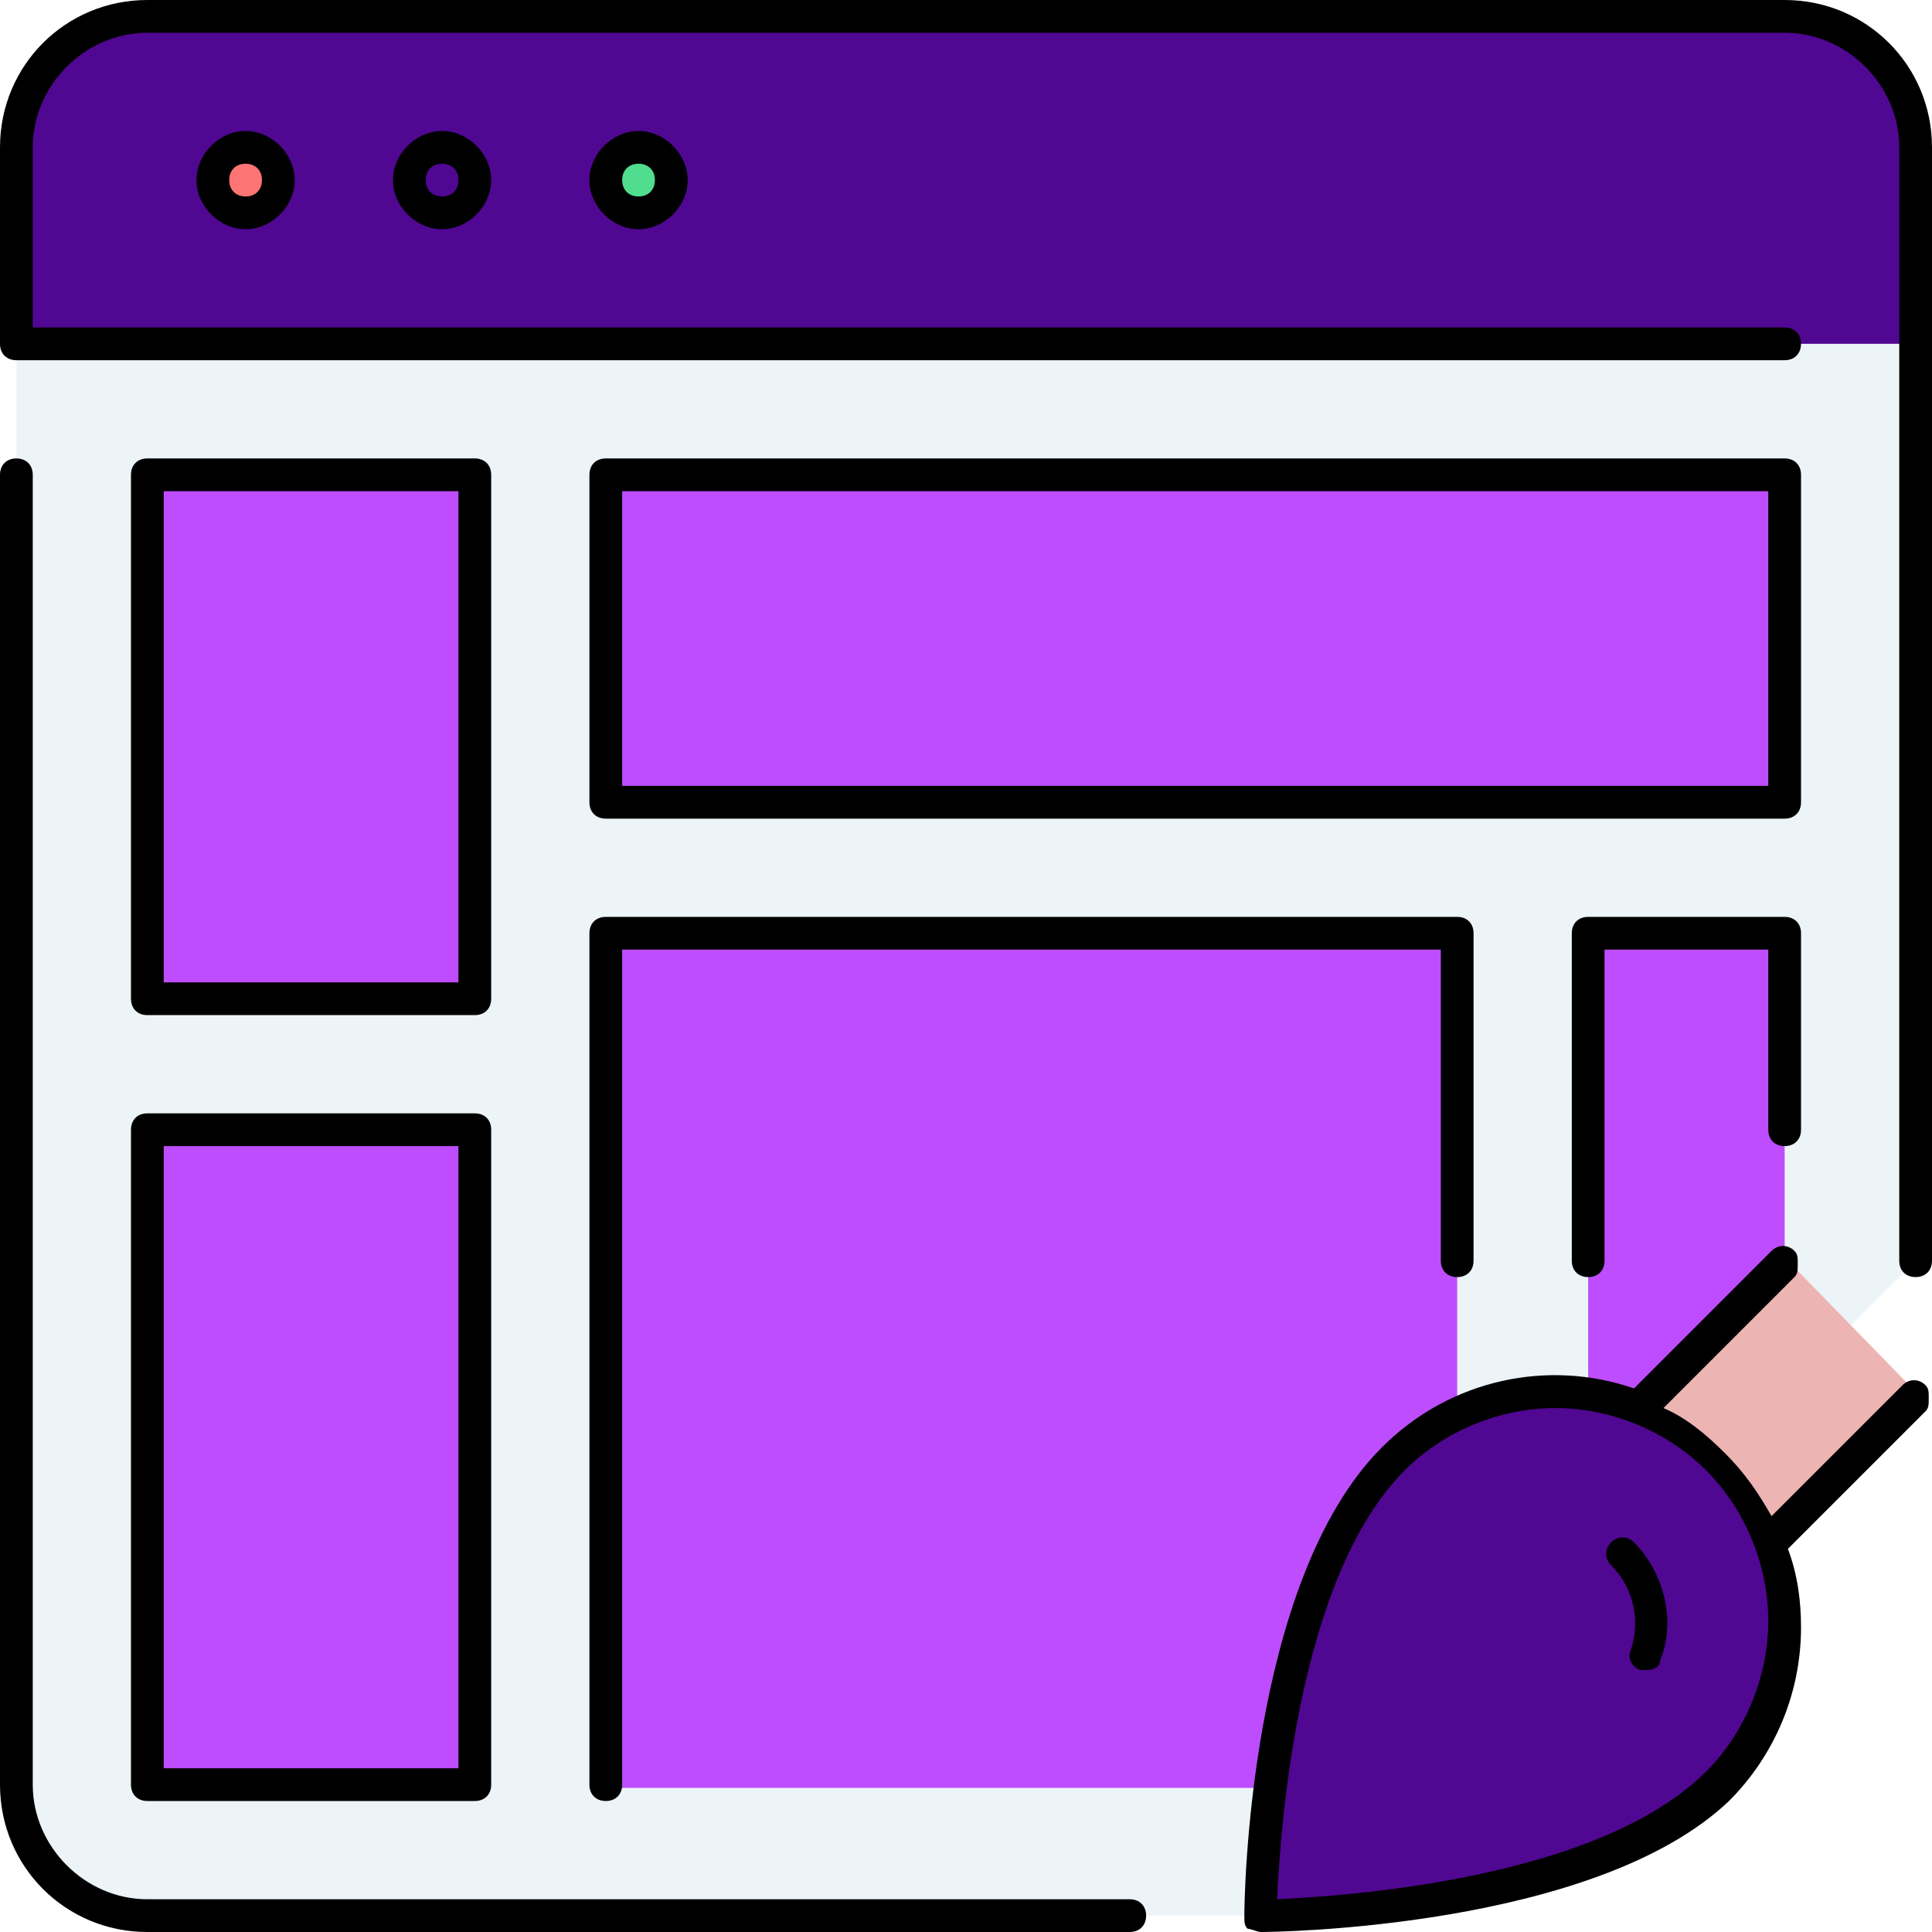 <svg xmlns="http://www.w3.org/2000/svg" xmlns:xlink="http://www.w3.org/1999/xlink" height="800px" width="800px" id="Layer_1" viewBox="0 0 503.467 503.467" xml:space="preserve" fill="#000000"><g id="SVGRepo_bgCarrier" stroke-width="0"></g><g id="SVGRepo_tracerCarrier" stroke-linecap="round" stroke-linejoin="round"></g><g id="SVGRepo_iconCarrier"> <g transform="translate(1 1)"> <path style="fill:#500792;" d="M498.2,37.4v51.2H3.267V37.4c0-18.773,15.36-34.133,34.133-34.133h426.667 C482.84,3.267,498.2,18.627,498.2,37.4L498.2,37.4z"></path> <path style="fill:#ECF4F7;" d="M498.2,88.6v238.933L327.533,498.2H37.4c-18.773,0-34.133-15.36-34.133-34.133V88.6H498.2z"></path> <path style="fill:#500792;" d="M114.2,37.4c4.267,0,8.533,4.267,8.533,8.533s-4.267,8.533-8.533,8.533 c-4.267,0-8.533-4.267-8.533-8.533S109.933,37.4,114.2,37.4"></path> <path style="fill:#FF7474;" d="M63,37.4c4.267,0,8.533,4.267,8.533,8.533S67.267,54.467,63,54.467s-8.533-4.267-8.533-8.533 S58.733,37.4,63,37.4"></path> <path style="fill:#50DD8E;" d="M165.4,37.4c5.12,0,8.533,4.267,8.533,8.533s-3.413,8.533-8.533,8.533 c-4.267,0-8.533-4.267-8.533-8.533S161.133,37.4,165.4,37.4"></path> <path style="fill:#be4dff;" d="M37.4,464.067h85.333V293.4H37.4V464.067z M37.4,259.267h85.333V122.733H37.4V259.267z M378.733,242.2v125.44c-5.973,2.56-11.947,6.827-16.213,11.947c-19.627,19.627-28.16,57.173-32.427,85.333l0,0H156.867V243.053 h221.867V242.2z M464.067,242.2v85.333l-38.4,38.4c-4.267-1.707-8.533-2.56-12.8-3.413v-0.853V242.2H464.067z"></path> <path style="fill:#EDB4B4;" d="M498.2,361.667l-37.547,37.547H459.8c-2.56-7.68-7.68-14.507-13.653-20.48 c-5.973-5.973-12.8-10.24-20.48-13.653l38.4-38.4L498.2,361.667L498.2,361.667z"></path> <path style="fill:#500792;" d="M425.667,365.933c7.68,2.56,14.507,7.68,20.48,13.653c5.973,5.973,10.24,12.8,13.653,20.48 c8.533,21.333,4.267,46.933-13.653,64C412.013,498.2,327.533,498.2,327.533,498.2s0-14.507,2.56-34.133 c3.413-27.307,11.947-64.853,32.427-84.48c5.12-5.12,11.093-8.533,17.067-11.947c11.093-5.12,22.187-6.827,34.133-5.12 C417.133,362.52,421.4,364.227,425.667,365.933"></path> <polygon style="fill:#be4dff;" points="156.867,208.067 464.067,208.067 464.067,122.733 156.867,122.733 "></polygon> </g> <path style="fill:#000000;" d="M294.4,503.467h-256c-21.333,0-38.4-17.067-38.4-38.4V123.733c0-2.56,1.707-4.267,4.267-4.267 s4.267,1.707,4.267,4.267v341.333c0,16.213,13.653,29.867,29.867,29.867h256c2.56,0,4.267,1.707,4.267,4.267 C298.667,501.76,296.96,503.467,294.4,503.467z M328.533,503.467c-0.853,0-2.56-0.853-3.413-0.853 c-0.853-0.853-0.853-1.707-0.853-3.413c0-3.413,0.853-87.04,35.84-122.027c17.92-17.92,43.52-23.04,65.707-15.36l35.84-35.84 c1.707-1.707,4.267-1.707,5.973,0c0.853,0.853,0.853,1.707,0.853,3.413c0,1.706,0,2.56-0.853,3.413l-34.133,34.133 c5.973,2.56,11.093,6.827,16.213,11.947c5.12,5.12,8.533,10.24,11.947,16.213l34.133-34.133c1.707-1.707,4.267-1.707,5.973,0 c0.853,0.853,0.853,1.707,0.853,3.413s0,2.56-0.853,3.413l-35.84,35.84c2.56,6.827,3.413,13.653,3.413,20.48 c0,17.067-6.827,33.28-18.773,45.227C415.573,502.613,331.947,503.467,328.533,503.467L328.533,503.467z M405.333,366.933 c-14.507,0-29.013,5.973-39.253,16.213c-28.16,28.16-32.427,93.867-33.28,111.787c17.92-0.853,83.627-5.12,111.787-33.28l0,0 c10.24-10.24,16.213-24.747,16.213-39.253s-5.973-29.013-16.213-39.253C434.347,372.907,419.84,366.933,405.333,366.933 L405.333,366.933z M157.867,469.333c-2.56,0-4.267-1.707-4.267-4.267V243.2c0-2.56,1.707-4.267,4.267-4.267h221.867 c2.56,0,4.267,1.707,4.267,4.267v85.333c0,2.56-1.707,4.267-4.267,4.267c-2.56,0-4.267-1.707-4.267-4.267v-81.067H162.133v217.6 C162.133,467.627,160.427,469.333,157.867,469.333z M123.733,469.333H38.4c-2.56,0-4.267-1.707-4.267-4.267V294.4 c0-2.56,1.707-4.267,4.267-4.267h85.333c2.56,0,4.267,1.707,4.267,4.267v170.667C128,467.627,126.293,469.333,123.733,469.333z M42.667,460.8h76.8V298.667h-76.8V460.8z M429.227,435.2c-0.853,0-0.853,0-1.707,0c-2.56-0.853-3.413-3.413-2.56-5.12 c2.56-7.68,0.853-16.213-5.12-22.187c-1.707-1.707-1.707-4.267,0-5.973c1.707-1.707,4.267-1.707,5.973,0 c7.68,7.68,11.093,20.48,6.827,30.72C432.64,434.347,430.933,435.2,429.227,435.2z M499.2,332.8c-2.56,0-4.267-1.707-4.267-4.267 V38.4c0-16.213-13.653-29.867-29.867-29.867H38.4C22.187,8.533,8.533,22.187,8.533,38.4v46.933h456.533 c2.56,0,4.267,1.707,4.267,4.267c0,2.56-1.707,4.267-4.267,4.267H4.267C1.707,93.867,0,92.16,0,89.6V38.4C0,17.067,17.067,0,38.4,0 h426.667c21.333,0,38.4,17.067,38.4,38.4v290.133C503.467,331.093,501.76,332.8,499.2,332.8z M413.867,332.8 c-2.56,0-4.267-1.707-4.267-4.267V243.2c0-2.56,1.707-4.267,4.267-4.267h51.2c2.56,0,4.267,1.707,4.267,4.267v51.2 c0,2.56-1.707,4.267-4.267,4.267s-4.267-1.707-4.267-4.267v-46.933h-42.667v81.067C418.133,331.093,416.427,332.8,413.867,332.8z M123.733,264.533H38.4c-2.56,0-4.267-1.707-4.267-4.267V123.733c0-2.56,1.707-4.267,4.267-4.267h85.333 c2.56,0,4.267,1.707,4.267,4.267v136.533C128,262.827,126.293,264.533,123.733,264.533z M42.667,256h76.8V128h-76.8V256z M465.067,213.333h-307.2c-2.56,0-4.267-1.707-4.267-4.267v-85.333c0-2.56,1.707-4.267,4.267-4.267h307.2 c2.56,0,4.267,1.707,4.267,4.267v85.333C469.333,211.627,467.627,213.333,465.067,213.333z M162.133,204.8H460.8V128H162.133V204.8z M166.4,59.733c-6.827,0-12.8-5.973-12.8-12.8s5.973-12.8,12.8-12.8s12.8,5.973,12.8,12.8S173.227,59.733,166.4,59.733z M166.4,42.667c-2.56,0-4.267,1.707-4.267,4.267c0,2.56,1.707,4.267,4.267,4.267s4.267-1.707,4.267-4.267 C170.667,44.373,168.96,42.667,166.4,42.667z M115.2,59.733c-6.827,0-12.8-5.973-12.8-12.8s5.973-12.8,12.8-12.8 s12.8,5.973,12.8,12.8S122.027,59.733,115.2,59.733z M115.2,42.667c-2.56,0-4.267,1.707-4.267,4.267c0,2.56,1.707,4.267,4.267,4.267 c2.56,0,4.267-1.707,4.267-4.267C119.467,44.373,117.76,42.667,115.2,42.667z M64,59.733c-6.827,0-12.8-5.973-12.8-12.8 s5.973-12.8,12.8-12.8c6.827,0,12.8,5.973,12.8,12.8S70.827,59.733,64,59.733z M64,42.667c-2.56,0-4.267,1.707-4.267,4.267 c0,2.56,1.707,4.267,4.267,4.267c2.56,0,4.267-1.707,4.267-4.267C68.267,44.373,66.56,42.667,64,42.667z"></path> </g></svg>